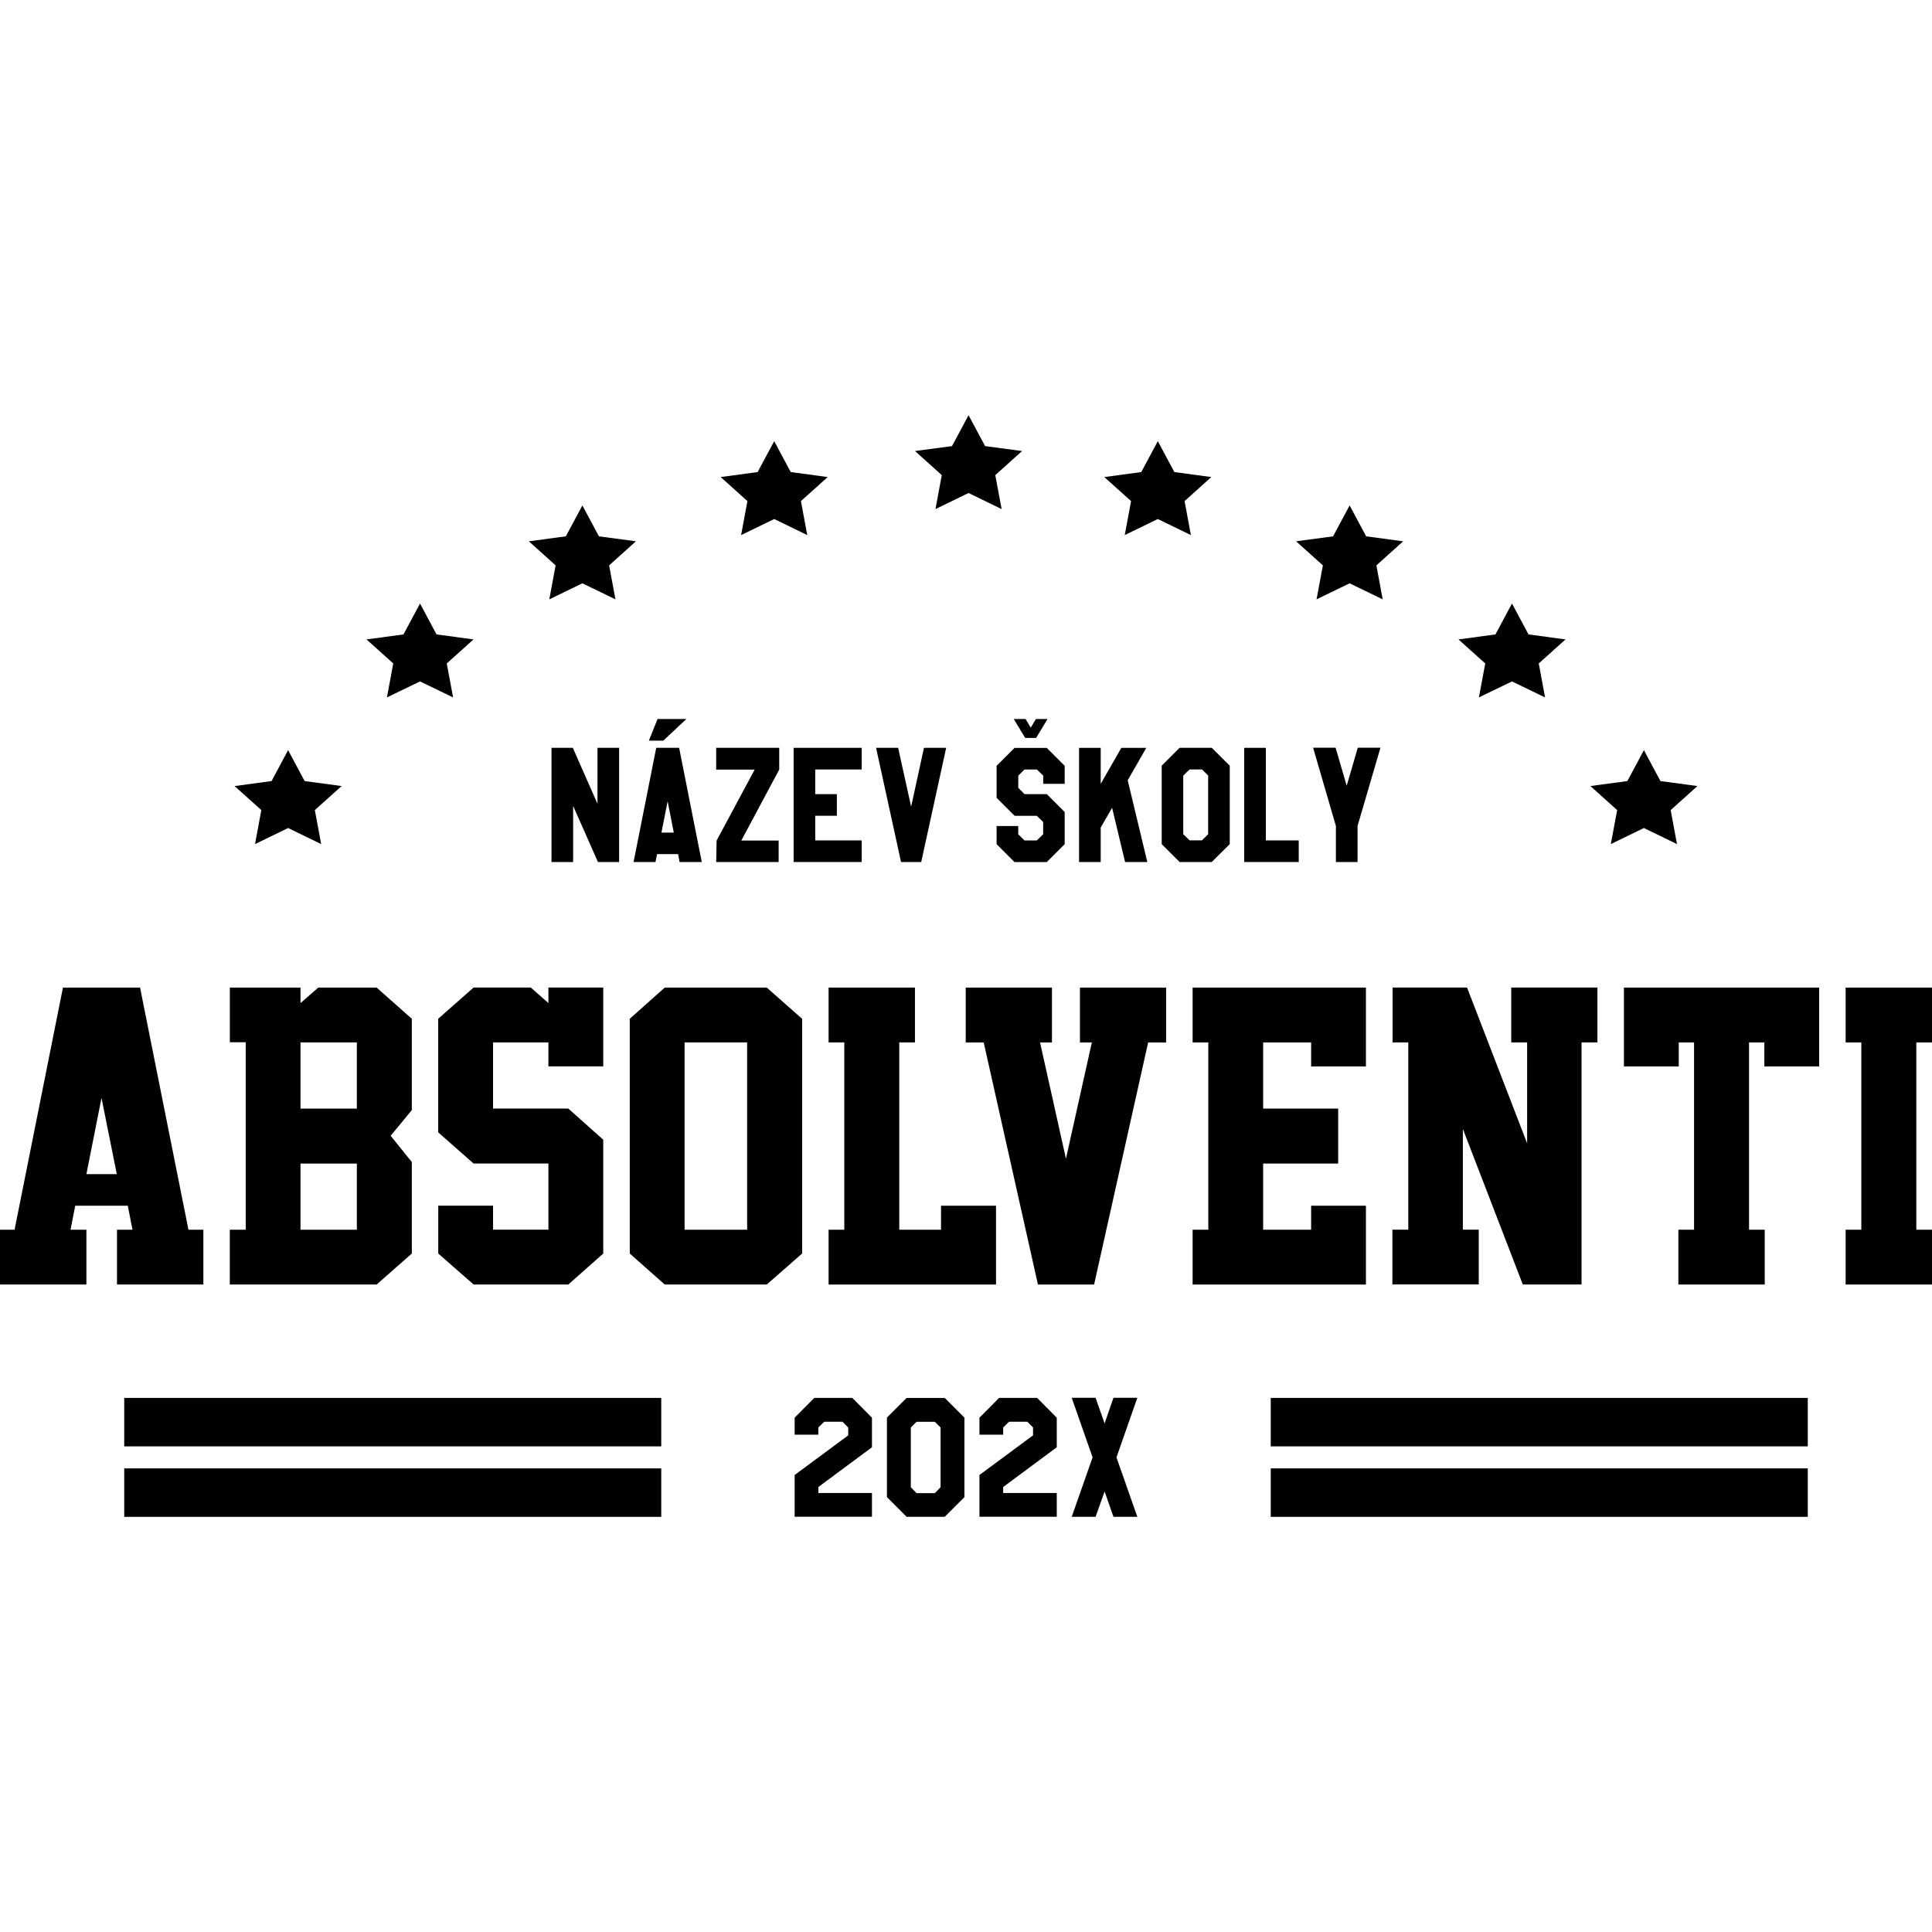 <?xml version="1.0" encoding="UTF-8"?>
<svg id="Vrstva_1" xmlns="http://www.w3.org/2000/svg" viewBox="0 0 500 500">
  <defs>
    <style>
      .cls-1 {
        fill-rule: evenodd;
      }
    </style>
  </defs>
  <g>
    <path d="M30.28,332.43v-14.18h4.01l-1.22-6.21h-13.6l-1.22,6.21h4.11v14.18H0v-14.18h3.77l12.52-62.66h19.96l12.52,62.66h3.86v14.18h-22.35ZM22.35,303.87h7.88l-3.96-19.71-3.91,19.71Z"/>
    <path d="M63.59,318.25v-48.52h-4.11v-14.14h18.29v4.01l4.6-4.01h15.11l9.1,8.07v23.63l-5.48,6.65,5.48,6.8v23.67l-9.1,8.02h-38.01v-14.18h4.11ZM77.77,286.9h14.58v-17.12h-14.58v17.12ZM77.77,318.25h14.58v-17.12h-14.58v17.12Z"/>
    <path d="M156.13,324.41l-9.05,8.02h-24.51l-9.15-8.02v-12.38h14.18v6.21h14.33v-17.12h-19.37l-9.15-8.07v-29.4l9.15-8.07h14.82l4.55,4.01v-4.01h14.19v20.4h-14.19v-6.21h-14.33v17.12h19.47l9.05,8.07v29.45Z"/>
    <path d="M207.59,324.41l-9.15,8.02h-26.41l-9.05-8.02v-60.75l9.05-8.07h26.41l9.15,8.07v60.75ZM193.36,318.25v-48.47h-16.19v48.47h16.19Z"/>
    <path d="M214.44,332.43v-14.18h4.06v-48.47h-4.06v-14.19h22.35v14.19h-4.06v48.47h10.81v-6.21h14.23v20.4h-43.34Z"/>
    <path d="M275.87,299.86c1.27-5.77,2.5-11.3,3.69-16.58,1.19-5.28,2.19-9.78,3.01-13.5h-3.08v-14.19h22.3v14.19h-4.65l-13.99,62.66h-14.53l-14.04-62.66h-4.65v-14.19h22.31v14.19h-3.08c.88,3.95,1.87,8.4,2.98,13.35,1.11,4.96,2.35,10.53,3.72,16.73Z"/>
    <path d="M308.65,332.43v-14.18h4.06v-48.47h-4.06v-14.19h44.85v20.4h-14.18v-6.21h-12.42v17.12h19.42v14.23h-19.42v17.12h12.42v-6.21h14.18v20.4h-44.85Z"/>
    <path d="M394.1,332.43l-15.51-40.26v26.07h4.11v14.18h-22.35v-14.18h4.11v-48.47h-4.06v-14.19h19.27l15.55,40.31v-26.12h-4.11v-14.19h22.3v14.19h-4.11v62.66h-15.21Z"/>
    <path d="M456.61,269.78h-3.96v48.47h4.06v14.18h-22.35v-14.18h4.06v-48.47h-3.96v6.21h-14.19v-20.4h50.53v20.4h-14.19v-6.21Z"/>
    <path d="M477.65,332.43v-14.18h4.06v-48.47h-4.06v-14.19h22.35v14.19h-4.06v48.47h4.06v14.18h-22.35Z"/>
  </g>
  <g>
    <path d="M160.24,223.09h-5.49l-6.42-14.52v14.52h-5.6v-29.55h5.52l6.38,14.48v-14.48h5.6v29.55Z"/>
    <path d="M175.87,223.09l-.37-2.05h-5.45l-.41,2.05h-5.67l5.86-29.55h5.93l5.86,29.55h-5.75ZM177.63,186.08l-5.97,5.6h-3.73l2.24-5.6h7.46ZM174.38,215.48l-1.6-8.1-1.6,8.1h3.21Z"/>
    <path d="M201.66,199.17l-9.81,18.36h9.66v5.56h-16.16l.11-5.56,9.85-18.36h-9.96v-5.64h16.31v5.64Z"/>
    <path d="M223,223.09h-17.61v-29.55h17.61v5.6h-12.02v6.38h5.6v5.6h-5.6v6.38h12.02v5.6Z"/>
    <path d="M244.87,193.54l-6.46,29.55h-5.22l-6.46-29.55h5.71l3.36,15.23,3.32-15.23h5.75Z"/>
    <path d="M275.54,218.47l-4.63,4.63h-8.36l-4.63-4.63v-4.7h5.6v2.13l1.6,1.6h3.21l1.64-1.6v-3.17l-1.64-1.6h-5.75l-4.66-4.66v-8.28l4.63-4.63h8.36l4.63,4.63v4.66h-5.56v-2.13l-1.64-1.57h-3.21l-1.6,1.6v3.13l1.6,1.64h5.78l4.63,4.63v8.32ZM271.1,186.08l-2.95,4.89h-2.84l-2.95-4.89h3.06l1.34,2.24,1.34-2.24h2.99Z"/>
    <path d="M296.92,223.09h-5.75l-3.36-14.03-2.95,5.11v8.92h-5.6v-29.55h5.6v9.33l5.34-9.33h6.46l-4.81,8.4,5.08,21.16Z"/>
    <path d="M313.6,223.09h-8.32l-4.63-4.63v-20.3l4.63-4.63h8.32l4.66,4.63v20.3l-4.66,4.63ZM312.67,215.89v-15.19l-1.6-1.57h-3.21l-1.64,1.6v15.15l1.64,1.6h3.21l1.6-1.6Z"/>
    <path d="M336.11,223.09h-14.11v-29.55h5.6v23.96h8.51v5.6Z"/>
    <path d="M357.26,193.5l-5.93,20.26v9.33h-5.6v-9.33l-5.9-20.26h5.82l2.87,9.85,2.87-9.85h5.86Z"/>
  </g>
  <g>
    <g>
      <rect x="328.87" y="361.78" width="138.98" height="12.54"/>
      <rect x="328.87" y="380.02" width="138.98" height="12.54"/>
    </g>
    <g>
      <rect x="32.15" y="361.78" width="138.98" height="12.54"/>
      <rect x="32.15" y="380.02" width="138.98" height="12.54"/>
    </g>
  </g>
  <g>
    <polygon class="cls-1" points="74.56 194.14 78.84 202.14 88.41 203.43 81.48 209.65 83.12 218.45 74.56 214.29 66 218.45 67.63 209.65 60.71 203.43 70.28 202.14 74.56 194.14"/>
    <polygon class="cls-1" points="425.44 194.14 429.72 202.14 439.29 203.43 432.37 209.65 434 218.45 425.44 214.29 416.88 218.45 418.52 209.65 411.59 203.43 421.16 202.14 425.44 194.14"/>
    <polygon class="cls-1" points="108.7 156.19 112.98 164.19 122.55 165.48 115.62 171.7 117.26 180.49 108.7 176.35 100.14 180.49 101.77 171.7 94.85 165.48 104.42 164.19 108.7 156.19"/>
    <polygon class="cls-1" points="391.3 156.19 395.58 164.19 405.15 165.48 398.23 171.7 399.86 180.49 391.3 176.35 382.74 180.49 384.38 171.7 377.45 165.48 387.02 164.19 391.3 156.19"/>
    <polygon class="cls-1" points="150.72 130.81 155 138.8 164.57 140.09 157.64 146.32 159.28 155.11 150.72 150.96 142.16 155.11 143.79 146.32 136.87 140.09 146.44 138.8 150.72 130.81"/>
    <polygon class="cls-1" points="349.28 130.81 353.56 138.8 363.13 140.09 356.21 146.32 357.84 155.11 349.28 150.96 340.72 155.11 342.36 146.32 335.43 140.09 345 138.8 349.28 130.81"/>
    <polygon class="cls-1" points="200.36 114.17 204.64 122.17 214.21 123.46 207.28 129.68 208.92 138.48 200.36 134.32 191.8 138.48 193.43 129.68 186.51 123.46 196.08 122.17 200.36 114.17"/>
    <polygon class="cls-1" points="299.64 114.17 303.92 122.17 313.49 123.46 306.57 129.68 308.2 138.48 299.64 134.32 291.08 138.48 292.72 129.68 285.79 123.46 295.36 122.17 299.64 114.17"/>
    <polygon class="cls-1" points="250.66 107.45 254.94 115.45 264.51 116.73 257.58 122.96 259.22 131.75 250.66 127.59 242.1 131.75 243.73 122.96 236.81 116.73 246.38 115.45 250.66 107.45"/>
  </g>
  <g>
    <path d="M219.52,371.49v-2.06l-1.48-1.48h-4.74l-1.51,1.48v1.86h-6.14v-4.39l5.09-5.13h9.83l5.09,5.13v7.65l-13.87,10.29v1.55h13.87v6.14h-20.01v-10.8l13.87-10.26Z"/>
    <path d="M249.59,366.87v20.59l-5.09,5.09h-9.87l-5.09-5.09v-20.59l5.09-5.09h9.87l5.09,5.09ZM235.72,369.44v15.46l1.48,1.52h4.74l1.48-1.52v-15.46l-1.48-1.48h-4.74l-1.48,1.48Z"/>
    <path d="M267.35,371.49v-2.06l-1.48-1.48h-4.74l-1.51,1.48v1.86h-6.14v-4.39l5.09-5.13h9.83l5.09,5.13v7.65l-13.87,10.29v1.55h13.87v6.14h-20.01v-10.8l13.87-10.26Z"/>
    <path d="M294.34,392.55h-6.18l-2.29-6.56-2.33,6.56h-6.18l5.4-15.38-5.4-15.42h6.18l2.33,6.64,2.29-6.64h6.18l-5.4,15.42,5.4,15.38Z"/>
  </g>
</svg>
